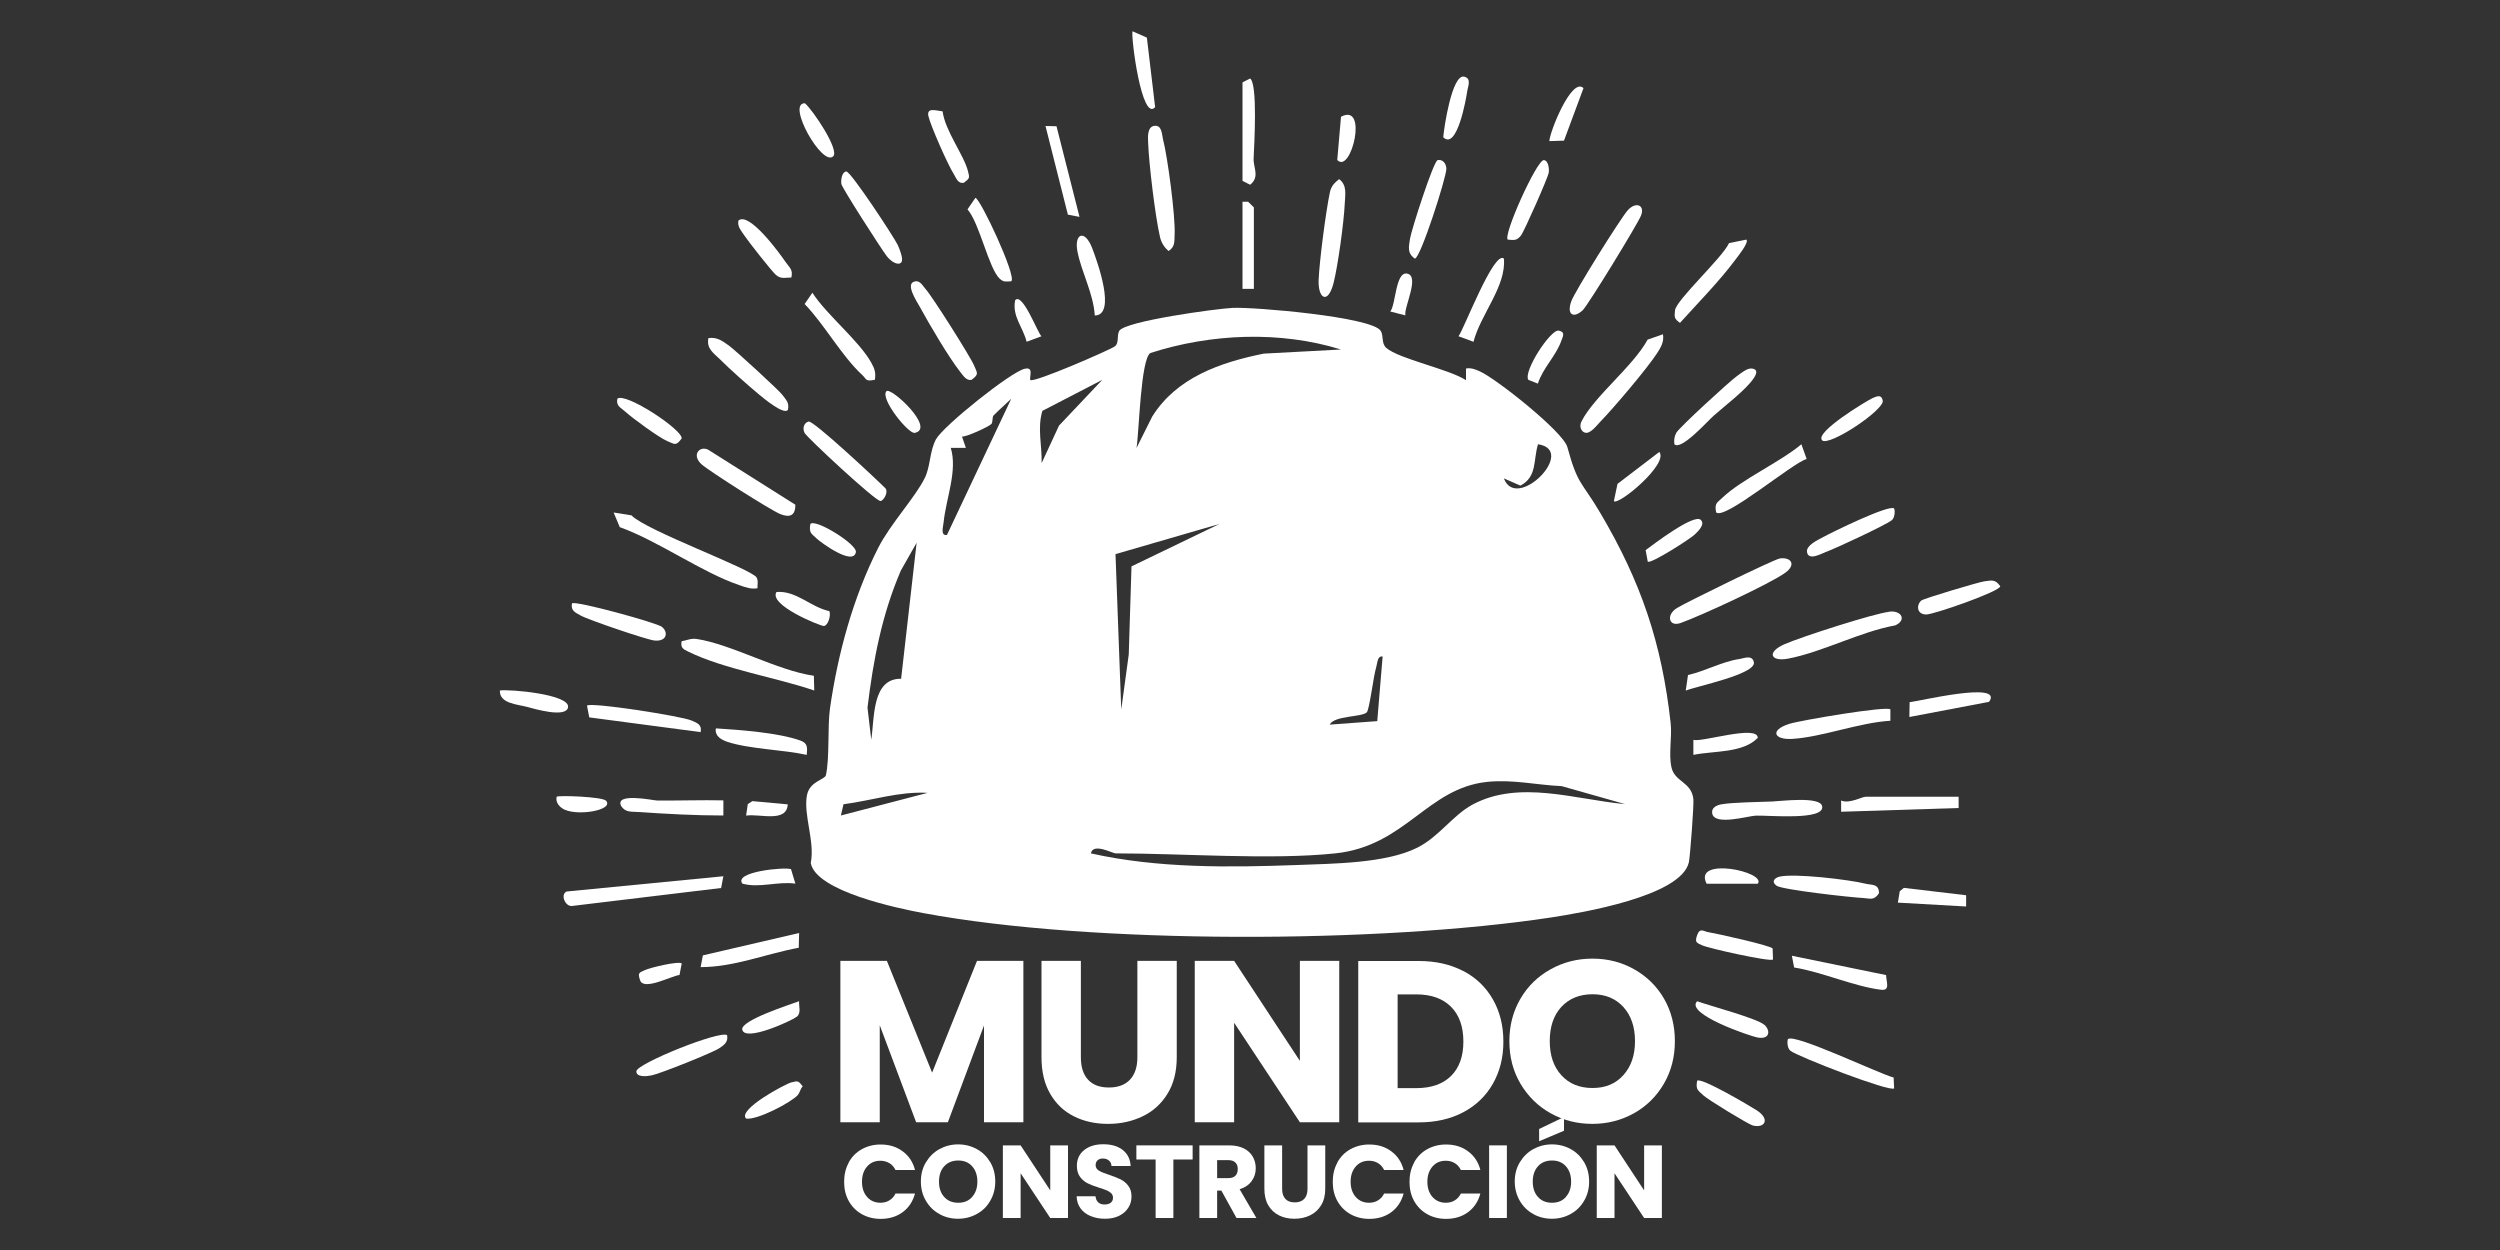 <svg xmlns="http://www.w3.org/2000/svg" id="Capa_2" data-name="Capa 2" viewBox="0 0 200 100"><rect x="0" y="0" width="200" height="100" fill="#333333" stroke="none"/><defs><style>      .cls-1 {        fill: #fff;      }      .cls-2 {        fill: none;      }    </style></defs><g id="SPONSORS"><g><path class="cls-1" d="M117.28,30.39v-.91c.43-.07.75.07,1.13.24,1.29.58,6.64,4.81,6.98,6.05.83,3.06,1.13,2.72,2.63,5.26,3.25,5.5,4.92,10.39,5.63,16.8.13,1.14-.18,2.47.07,3.57.27,1.17,1.59,1.14,1.75,2.52.05.45-.26,4.59-.36,5.06-.61,2.72-8.58,4.04-11.04,4.42-13.64,2.07-36.66,2.17-50.19-.35-2.04-.38-8.6-1.74-9.02-4.01.35-1.72-.61-3.86-.3-5.44.22-1.1,1.43-1.23,1.51-1.58.31-1.34.12-3.87.33-5.36.63-4.38,1.85-8.87,3.85-12.82.98-1.94,3.01-4.09,3.75-5.64.44-.92.37-2.12.88-3.06.59-1.07,5.98-5.39,7.1-5.64.73-.16.37.57.44.9.26.26,6.46-2.44,6.78-2.7.34-.27.13-.86.34-1.23.44-.78,7.79-1.78,9.08-1.84,1.71-.08,11.11.72,11.83,1.83.26.39.04,1.01.45,1.37,1,.88,5.03,1.7,6.37,2.58ZM107.28,27.96c-4.89-1.51-10.4-1.28-15.25.28-.78.49-.9,6.34-1.11,7.6l1.26-2.52c1.95-3.12,5.45-4.33,8.92-5.03l6.18-.33ZM88.18,30.39l-4.79,2.48c-.42,1.4-.02,2.76-.06,4.18l1.39-3,3.46-3.66ZM75.75,42.81l5.15-10.91c-.45.44-.97.88-1.41,1.33-.13.13-.05.56-.18.69-.21.21-1.89,1-2.35,1.01l.31.9h-1.21c.56,1.82-.38,4.05-.57,5.95-.03.34-.28,1.09.26,1.02ZM120.31,38.27c1,2.71,5.91-2.25,2.73-2.73-.39,1.27-.05,2.6-1.41,3.31l-1.32-.58ZM97.58,41.91l-8.34,2.42.46,12.43.6-4.4.22-7.05,7.05-3.4ZM72.09,54.3l1.24-10.88-1.26,2.22c-1.52,3.53-2.21,7.16-2.67,10.97l.3,2.57c.27-1.74.04-4.92,2.4-4.88ZM106.37,57.97l3.81-.28.43-5.17c-.43-.07-.41.53-.51.84-.23.74-.54,3.41-.76,3.63-.4.39-2.58.25-2.96.97ZM106.82,68.27c-5.15.54-12.2,0-17.58,0-.23,0-1.8-.87-1.97,0,5.34,1.2,11.05,1.13,16.53.93,2.84-.11,7.05-.13,9.55-1.37,1.75-.86,2.86-2.6,4.43-3.45,3.74-2.03,8.27-.41,12.23-.05l-5.08-1.44c-2.01-.09-3.92-.55-5.95-.34-4.82.5-6.53,5.13-12.16,5.72ZM74.24,63.43c-2.29-.14-4.51.62-6.76.91l-.21.9,6.97-1.82Z"></path><path class="cls-1" d="M57.87,70.1l-.18.94-11.87,1.43c-.58.13-1.03-.9-.49-1.15l12.54-1.22Z"></path><path class="cls-1" d="M60.53,46.21c.15.26.05.57.07.85-.53.09-.94-.07-1.43-.24-3.02-1.02-6.48-3.53-9.59-4.65l-.49-1.17,1.43.23c1.16,1.22,9.62,4.28,10.02,4.98Z"></path><path class="cls-1" d="M65.11,54.06l.03,1.18c-3.01-1.03-7.26-1.72-10.08-3.11-.41-.2-.63-.31-.53-.83.45-.08.73-.25,1.22-.18,2.76.42,6.43,2.52,9.35,2.94Z"></path><path class="cls-1" d="M142.35,44.68c.94-.14,1.36.48.5,1.12-1.21.89-6.84,3.49-8.4,4.04-.96.34-1.18-.66-.29-1.2.74-.46,7.74-3.88,8.19-3.95Z"></path><path class="cls-1" d="M151.15,48.93c.98-.11,1.4.68.47,1.1-2.82.51-5.83,2.14-8.57,2.66-1.4.27-1.77-.52-.25-1.17,1.34-.58,7.06-2.43,8.35-2.58Z"></path><path class="cls-1" d="M126.59,24.84c-.68.63-1.28.37-.89-.73.26-.76,3.94-6.64,4.52-7.29.66-.73,1.4-.4,1.06.43-.32.76-4.26,7.2-4.68,7.59Z"></path><path class="cls-1" d="M92.28,10.08c.69-.15.66.67.76,1.06.37,1.4,1,6.2.93,7.59-.03.55.06,1-.48,1.35-.35-.29-.59-.67-.69-1.12-.38-1.63-.89-5.86-.95-7.56-.02-.41-.07-1.21.44-1.32Z"></path><path class="cls-1" d="M133.04,26.75c.09.6-.16,1.02-.47,1.5-.78,1.21-3.47,4.38-4.53,5.47-.27.28-.8.99-1.21.9-.33-.07-.52-.5-.31-.91,1.03-2.02,4.12-4.39,5.29-6.54l1.23-.43Z"></path><path class="cls-1" d="M107.13,14.33c.66.49.48,1.26.45,1.96-.06,1.43-.55,5.01-.9,6.37-.45,1.73-1.25,1.23-1.19-.26s.57-5.44.9-7.01c.11-.52.36-.75.75-1.07Z"></path><path class="cls-1" d="M151.23,56.76v.9c-2.5.15-5.41,1.29-7.82,1.45-1.51.1-1.85-.7-.27-1.2.91-.29,7.81-1.45,8.09-1.16Z"></path><path class="cls-1" d="M56.05,58.57l-8.91-1.18-.18-.94c.29-.3,7.56.84,8.36,1.19.46.2.85.33.73.93Z"></path><path class="cls-1" d="M63.63,40.39c0,.88-.46,1.03-1.2.74s-5.73-3.46-6.31-3.99c-.82-.74-.15-1.51.54-1.16l6.97,4.4Z"></path><path class="cls-1" d="M151.49,86.2l.04.87c-.31.32-7.69-2.53-8.3-3.01-.29-.23-.25-.87-.19-.93.48-.49,7.27,2.76,8.44,3.07Z"></path><path class="cls-1" d="M73.18,22.51c.45-.09.64.37.88.63.5.54,3.61,5.45,3.88,6.13.24.59.4.66-.22,1.12-.42.08-.67-.35-.89-.62-.95-1.21-2.48-3.82-3.25-5.23-.2-.37-1.21-1.86-.4-2.02Z"></path><path class="cls-1" d="M141.77,64.12c.74-.03,3.83-.43,4,.37.26,1.18-4.34.72-5.3.76-.61.02-3.29.83-3.49-.16-.1-.47.35-.68.76-.75.86-.15,2.98-.18,4.03-.22Z"></path><path class="cls-1" d="M64.69,33.72c.4-.08,5.49,4.68,6.16,5.36.23.33-.18.99-.41,1-.41.02-5.88-5.08-6.07-5.44-.21-.41-.02-.84.31-.91Z"></path><path class="cls-1" d="M156.69,63.73v.91s-9.4.3-9.4.3v-.9c.65.29,1.64-.3,1.97-.3h7.43Z"></path><path class="cls-1" d="M144.53,36.72c-1.12.3-6.58,4.93-7.24,4.27-.14-.74.07-.76.5-1.17,1.53-1.47,4.61-2.84,6.32-4.28l.42,1.17Z"></path><path class="cls-1" d="M69.99,30.38c-.8.17-.66-.07-1-.37-1.67-1.54-3.01-4.02-4.62-5.69l.62-.9c1.17,1.8,3.71,3.81,4.71,5.59.27.49.38.8.29,1.38Z"></path><path class="cls-1" d="M139.71,19.17c.24.21-.71,1.38-.92,1.66-1.27,1.7-2.96,3.41-4.39,5-.48-.34-.45-.46-.4-1,.08-.82,3.82-4.24,4.32-5.38l1.38-.28Z"></path><path class="cls-1" d="M142.33,70.14c1.15-.3,5.64.23,6.93.56.47.12,1.06-.02,1.06.76-.41.61-.71.41-1.27.38-1-.05-6.47-.66-6.92-.98s-.17-.62.2-.72Z"></path><path class="cls-1" d="M63.93,74.64l-.03,1.18c-2.61.48-5.16,1.55-7.85,1.55l.18-.94,7.7-1.79Z"></path><path class="cls-1" d="M63.02,32.81c-.36.37-1.93-.95-2.26-1.22-.91-.75-2.36-2.04-3.19-2.87-.5-.49-1.06-.83-.9-1.67.7-.11,1.14.24,1.66.61.45.32,3.99,3.56,4.26,3.93.3.41.57.61.44,1.22Z"></path><path class="cls-1" d="M72.11,20.99c-.3.31-.89-.13-1.17-.5-.47-.62-3.57-5.44-3.63-5.77-.06-.37.07-1,.4-1,.36,0,3.81,5.25,4.11,5.88.15.33.49,1.17.28,1.38Z"></path><path class="cls-1" d="M137.11,33.24c-.52.46-2.62,2.83-3.16,2.3-.04-.34-.01-.6.15-.91.23-.43,4.24-4.1,4.85-4.54.31-.22.83-.66,1.2-.61.46.06.42.36.16.76-.6.92-2.33,2.23-3.21,3.01Z"></path><path class="cls-1" d="M150.89,78.01c0,.52.36,1.26-.4,1.17-2.17-.26-4.74-1.43-6.96-1.78l-.18-.94,7.55,1.55Z"></path><path class="cls-1" d="M57.87,64.03v1.21c-2.27,0-4.57-.13-6.84-.28-.54-.04-.99.05-1.34-.48-.54-1.11,2.61-.44,2.86-.44,1.77.02,3.55-.05,5.32-.01Z"></path><path class="cls-1" d="M115.01,12.81c.4-.09.69.27.7.69,0,.69-2.07,7.16-2.52,7.19-.64-.45-.48-.94-.39-1.59.11-.71,1.88-6.21,2.21-6.29Z"></path><polygon class="cls-1" points="84.52 10.1 86.36 17.35 85.43 17.17 83.64 10.08 84.52 10.1"></polygon><path class="cls-1" d="M52.95,50.15c.53.41.42,1.2-.61,1.09-.62-.07-5.33-1.67-5.89-2-.42-.24-.81-.38-.69-.97.28-.24,6.78,1.55,7.2,1.88Z"></path><path class="cls-1" d="M58.17,82.83c.1.53-.25.78-.63,1.03-.54.36-4.74,2.04-5.41,2.17-.38.08-1.24.17-1.22-.33.02-.61,6.75-3.32,7.27-2.88Z"></path><path class="cls-1" d="M151.53,40.69c.06.06.1.7-.19.93-.5.39-4.49,2.26-5.28,2.54-.33.12-1.39.74-1.5,0-.08-.53.86-.96,1.25-1.17.74-.41,5.36-2.67,5.72-2.31Z"></path><path class="cls-1" d="M99.4,6.59l.61-.31c.61.43.33,5.27.28,6.38-.04.76.52,1.48-.28,2.12l-.61-.31v-7.88Z"></path><path class="cls-1" d="M64.54,60.39c-1.89-.42-4.61-.46-6.37-1.05-.47-.16-1.01-.47-.9-1.07,1.91.12,4.98.34,6.75.97.63.22.56.59.52,1.15Z"></path><path class="cls-1" d="M117.87,27.34l-1.19-.44c.44-.57,2.82-6.87,3.63-6.22.21,2.21-1.87,4.48-2.43,6.66Z"></path><path class="cls-1" d="M80.9,22.5c-.41.02-.59.1-.92-.2-.88-.81-1.61-4.44-2.58-5.55l.63-.92c.37,0,3.3,6.24,2.88,6.66Z"></path><path class="cls-1" d="M120.62,19.17c-.38-.38,2.31-6.35,2.88-6.36.33,0,.45.6.4.99s-1.98,4.75-2.23,5.05c-.35.42-.53.36-1.04.32Z"></path><path class="cls-1" d="M159.11,56.15l-6.36,1.21.02-1.19c.51-.01,7.61-1.75,6.35-.02Z"></path><path class="cls-1" d="M153.73,48.03c.21-.16,4.55-1.46,5-1.52.6-.08.89-.19,1.29.39-.02.42-5.34,2.27-5.93,2.26-.78-.01-.79-.8-.36-1.14Z"></path><path class="cls-1" d="M87.58,25.23c-.1-1.74-1.08-3.49-1.39-5.14-.26-1.41.59-1.77,1.18-.25.41,1.06,1.97,5.38.21,5.4Z"></path><path class="cls-1" d="M141.81,75.88l.03.88c-.2.21-5.15-.89-5.68-1.14-.46-.21-.59-.24-.38-.83s.54-.28.82-.23c.68.11,5.06,1.08,5.21,1.32Z"></path><path class="cls-1" d="M92.42,8.56c-1.07,1.27-1.95-5.53-1.82-6.06l1.15.51.66,5.55Z"></path><path class="cls-1" d="M135.77,86.46c.31-.3,4.16,1.98,4.76,2.36,1.13.73.63,1.46-.3,1.22-.36-.09-3.62-2.08-3.96-2.41-.42-.41-.63-.43-.5-1.17Z"></path><path class="cls-1" d="M75.41,8.91c.19,1.55,1.7,3.48,2.03,4.79.14.54.14.56-.33.92-.49.1-.62-.4-.81-.7-.46-.71-1.85-3.85-2.03-4.64-.16-.73.69-.41,1.14-.37Z"></path><path class="cls-1" d="M63.32,22.2c-.48,0-.82.15-1.24-.2-.31-.26-2.23-2.7-2.53-3.16-.24-.37-.57-.69-.48-1.19.84-.77,3.31,2.62,3.79,3.33.28.41.6.58.45,1.22Z"></path><path class="cls-1" d="M141.15,81.98c.51.47.44,1.2-.55,1.02-.57-.1-5.83-1.89-4.83-2.9,1,.36,4.83,1.38,5.38,1.89Z"></path><path class="cls-1" d="M49.38,31.9c.63-.56,5.28,2.51,5.15,3.18-.46.62-.53.46-1.12.22-.65-.26-2.81-1.84-3.39-2.37-.34-.31-.76-.45-.63-1.03Z"></path><path class="cls-1" d="M134.86,55.24l.18-1.24c1.35-.3,2.77-1.09,4.12-1.28.35-.05,1.02-.37,1.15.26.19.96-4.66,1.93-5.45,2.27Z"></path><polygon class="cls-1" points="100.31 23.11 99.4 23.11 99.4 16.14 99.85 16.14 100.31 16.59 100.31 23.11"></polygon><polygon class="cls-1" points="157.29 71.62 157.29 72.52 151.83 72.21 151.98 71.3 152.31 71.03 157.29 71.62"></polygon><path class="cls-1" d="M145.78,35.23c-.69-.61,3.59-3.19,4.04-3.39.36-.15.7-.3.8.21.14.74-4.28,3.68-4.85,3.18Z"></path><path class="cls-1" d="M39.99,55.24c.74-.12,5.68.3,5.45,1.36-.18.85-2.69.11-3.28-.05-.74-.2-2.22-.26-2.17-1.31Z"></path><path class="cls-1" d="M135.47,60.39v-1.2c.67.21,5.16-1.24,5.15-.16-1.21,1.24-3.51,1.02-5.15,1.36Z"></path><path class="cls-1" d="M136.07,41.6c.36.35-.22.9-.5,1.17-.33.32-3.51,2.37-3.75,2.16l-.17-.92c.62-.46,3.87-2.94,4.41-2.42Z"></path><path class="cls-1" d="M63.84,87.59c-.54.6-3.23,2.02-4.15,1.9-.73-.71,3.14-2.78,3.62-2.9.54-.13.55-.14.91.32-.2.18-.21.48-.39.67Z"></path><path class="cls-1" d="M115.46,10.98c.06-.78.7-5.04,1.66-4.85.63.13.31.8.26,1.15-.07.53-.81,4.79-1.92,3.7Z"></path><path class="cls-1" d="M63.93,80.1c-.04.41.19.94-.19,1.24-.43.33-4.15,2.04-4.36,1.03-.15-.74,3.84-2.01,4.54-2.27Z"></path><path class="cls-1" d="M132.74,36.15c.8.94-3.28,4.32-3.63,3.94l.29-1.38,3.35-2.56Z"></path><path class="cls-1" d="M66.35,48.89c.14.36-.11,1.16-.44,1.19-.25.02-4.46-1.68-3.79-2.72,1.59-.13,2.74,1.22,4.23,1.53Z"></path><path class="cls-1" d="M126.68,7.05l-1.56,4.2-1.17.04c0-.67,1.78-5.17,2.73-4.24Z"></path><path class="cls-1" d="M66.66,12.5c-.86.89-3.78-4.26-2.27-4.24.59.48,2.78,3.71,2.27,4.24Z"></path><path class="cls-1" d="M123.03,30.69l-.76-.3c-.44-.65,1.78-4.07,2.43-3.94.55.11.33.47.21.8-.44,1.25-1.48,2.18-1.88,3.44Z"></path><path class="cls-1" d="M140.62,70.7h-4.09c-1.13-2.21,4.83-.96,4.09,0Z"></path><path class="cls-1" d="M63.28,69.53l.35,1.16c-1.43-.2-2.87.38-4.24,0-.72-.95,3.34-1.34,3.89-1.16Z"></path><path class="cls-1" d="M64.84,41.91c.41-.42,3.76,1.64,3.63,2.27-.22,1.12-2.83-.8-3.14-1.1-.42-.41-.63-.43-.5-1.17Z"></path><path class="cls-1" d="M106.98,12.8l.3-3.46c2.21-1.17.81,4.64-.3,3.46Z"></path><path class="cls-1" d="M70.91,31.3c.34-.39,3.98,2.98,2.27,3.33-.51.1-2.79-2.74-2.27-3.33Z"></path><path class="cls-1" d="M48.47,64.04c.74.8-2.53,1.32-3.5.62-.31-.22-.52-.52-.44-.92.15-.13,3.65,0,3.94.31Z"></path><path class="cls-1" d="M54.54,77.07l-.18.93c-.63.06-2.85,1.28-3.15.43-.22-.64-.06-.61.38-.82s2.74-.75,2.95-.53Z"></path><path class="cls-1" d="M63.02,64.34c-.07,1.52-2.28.73-3.33.91l.13-.92.37-.24,2.83.26Z"></path><path class="cls-1" d="M82.13,27.34c-.29-1.17-1.17-2.02-.92-3.32.59-.69,1.84,2.71,2.11,2.88l-1.19.44Z"></path><path class="cls-1" d="M112.43,25.23l-1.21-.31c.45-.52.41-3.23,1.36-3.03,1.02.21-.28,2.7-.15,3.33Z"></path><g><path class="cls-1" d="M81.87,76.87v12.91h-3.15v-7.74l-2.89,7.74h-2.54l-2.91-7.76v7.76h-3.15v-12.91h3.72l3.62,8.94,3.59-8.94h3.7Z"></path><path class="cls-1" d="M86.47,76.87v7.72c0,.77.19,1.37.57,1.78.38.42.94.63,1.67.63s1.3-.21,1.69-.63c.39-.42.59-1.01.59-1.78v-7.72h3.15v7.71c0,1.15-.25,2.13-.74,2.92-.49.8-1.15,1.4-1.98,1.8-.83.4-1.75.61-2.77.61s-1.93-.2-2.73-.6c-.8-.4-1.44-1-1.9-1.8-.47-.8-.7-1.78-.7-2.93v-7.71h3.15Z"></path><path class="cls-1" d="M107.14,89.78h-3.15l-5.26-7.96v7.96h-3.15v-12.91h3.15l5.26,8v-8h3.15v12.91Z"></path><path class="cls-1" d="M117.07,77.68c1.02.54,1.81,1.3,2.36,2.27.56.98.84,2.1.84,3.38s-.28,2.38-.84,3.37c-.56.98-1.35,1.74-2.37,2.28-1.02.54-2.21.81-3.56.81h-4.84v-12.91h4.84c1.36,0,2.55.27,3.57.81ZM116.08,86.08c.66-.65.99-1.57.99-2.76s-.33-2.12-.99-2.78c-.66-.66-1.59-.99-2.78-.99h-1.49v7.5h1.49c1.19,0,2.12-.32,2.78-.97Z"></path><path class="cls-1" d="M124.05,89.06c-1.01-.56-1.81-1.35-2.41-2.36s-.89-2.15-.89-3.41.3-2.4.89-3.4c.59-1.01,1.4-1.79,2.41-2.35s2.12-.85,3.34-.85,2.33.28,3.34.85,1.81,1.35,2.39,2.35c.58,1.01.87,2.14.87,3.4s-.29,2.4-.88,3.41-1.39,1.8-2.39,2.36c-1.01.56-2.12.85-3.33.85s-2.33-.28-3.34-.85ZM129.87,86.01c.62-.69.93-1.59.93-2.72s-.31-2.05-.93-2.73c-.62-.68-1.44-1.02-2.47-1.02s-1.87.34-2.49,1.01c-.62.67-.93,1.59-.93,2.74s.31,2.05.93,2.73c.62.68,1.45,1.02,2.49,1.02s1.85-.34,2.47-1.03Z"></path><path class="cls-1" d="M67.9,92.99c.25-.45.59-.8,1.04-1.05.44-.25.95-.38,1.51-.38.69,0,1.28.18,1.77.55.49.36.82.86.98,1.49h-1.56c-.12-.24-.28-.43-.49-.55s-.45-.19-.72-.19c-.44,0-.79.15-1.06.46-.27.3-.41.71-.41,1.22s.14.91.41,1.22c.27.3.62.46,1.06.46.27,0,.51-.06.72-.19s.38-.31.49-.55h1.56c-.17.63-.49,1.12-.98,1.49-.49.36-1.08.54-1.77.54-.56,0-1.07-.13-1.51-.38-.44-.25-.79-.6-1.04-1.05s-.37-.96-.37-1.53.12-1.09.37-1.54Z"></path><path class="cls-1" d="M75.15,97.12c-.46-.25-.82-.61-1.08-1.06-.27-.46-.4-.97-.4-1.54s.13-1.08.4-1.53c.27-.45.63-.81,1.08-1.06.46-.25.96-.38,1.5-.38s1.05.13,1.5.38c.46.25.81.61,1.08,1.06.26.45.39.96.39,1.53s-.13,1.08-.4,1.54c-.26.46-.62.81-1.08,1.06-.45.25-.95.38-1.5.38s-1.05-.13-1.5-.38ZM77.77,95.75c.28-.31.42-.72.42-1.22s-.14-.92-.42-1.23c-.28-.31-.65-.46-1.11-.46s-.84.15-1.12.46c-.28.3-.42.71-.42,1.23s.14.92.42,1.23c.28.31.65.46,1.12.46s.83-.15,1.11-.46Z"></path><path class="cls-1" d="M85.44,97.44h-1.42l-2.37-3.58v3.58h-1.42v-5.81h1.42l2.37,3.6v-3.6h1.42v5.81Z"></path><path class="cls-1" d="M87.26,97.29c-.34-.14-.61-.34-.81-.61-.2-.27-.31-.6-.32-.98h1.51c.02.22.1.38.22.49s.29.17.5.17.38-.05.5-.14c.12-.1.18-.23.18-.4,0-.14-.05-.26-.14-.36-.1-.09-.22-.17-.36-.23s-.34-.13-.6-.21c-.38-.12-.68-.23-.92-.35-.24-.12-.44-.29-.61-.51-.17-.23-.26-.52-.26-.89,0-.54.2-.96.59-1.27.39-.31.9-.46,1.53-.46s1.16.15,1.55.46c.39.31.6.73.63,1.28h-1.53c-.01-.19-.08-.34-.21-.44-.13-.11-.29-.16-.49-.16-.17,0-.31.05-.41.14-.1.09-.16.22-.16.39,0,.19.09.33.26.44.18.11.45.22.83.34.38.13.68.25.91.36.23.12.44.28.61.51.17.22.26.5.26.85s-.08.63-.25.9c-.17.27-.41.49-.73.65s-.7.24-1.13.24-.81-.07-1.14-.21Z"></path><path class="cls-1" d="M95.41,91.63v1.13h-1.54v4.68h-1.42v-4.68h-1.54v-1.13h4.49Z"></path><path class="cls-1" d="M98.92,97.44l-1.21-2.19h-.34v2.19h-1.42v-5.81h2.38c.46,0,.85.08,1.17.24.32.16.56.38.72.66.16.28.24.59.24.93,0,.39-.11.73-.33,1.03-.22.3-.54.52-.96.65l1.34,2.3h-1.6ZM97.37,94.25h.88c.26,0,.45-.06.58-.19.13-.13.19-.31.19-.54s-.06-.39-.19-.52c-.13-.13-.32-.19-.58-.19h-.88v1.44Z"></path><path class="cls-1" d="M102.57,91.63v3.48c0,.35.09.62.26.8.17.19.42.28.75.28s.58-.09.76-.28c.18-.19.26-.46.26-.8v-3.48h1.42v3.47c0,.52-.11.96-.33,1.32s-.52.63-.89.81-.79.27-1.25.27-.87-.09-1.23-.27c-.36-.18-.65-.45-.86-.81-.21-.36-.31-.8-.31-1.32v-3.47h1.42Z"></path><path class="cls-1" d="M106.99,92.99c.25-.45.59-.8,1.04-1.05s.95-.38,1.51-.38c.69,0,1.28.18,1.77.55.49.36.82.86.98,1.49h-1.56c-.12-.24-.28-.43-.49-.55-.21-.13-.45-.19-.72-.19-.44,0-.79.15-1.06.46s-.41.71-.41,1.22.14.91.41,1.22c.27.3.62.46,1.06.46.27,0,.51-.06.72-.19.21-.13.38-.31.49-.55h1.56c-.17.63-.49,1.12-.98,1.49-.49.36-1.08.54-1.77.54-.56,0-1.07-.13-1.51-.38-.44-.25-.79-.6-1.04-1.05-.25-.45-.37-.96-.37-1.53s.12-1.09.37-1.54Z"></path><path class="cls-1" d="M113.13,92.99c.25-.45.59-.8,1.04-1.05s.95-.38,1.51-.38c.69,0,1.28.18,1.77.55.49.36.82.86.98,1.49h-1.56c-.12-.24-.28-.43-.49-.55-.21-.13-.45-.19-.72-.19-.44,0-.79.15-1.06.46s-.41.71-.41,1.22.14.91.41,1.22c.27.3.62.46,1.06.46.27,0,.51-.06.72-.19.21-.13.38-.31.49-.55h1.56c-.17.63-.49,1.12-.98,1.49-.49.36-1.08.54-1.77.54-.56,0-1.07-.13-1.51-.38-.44-.25-.79-.6-1.04-1.05-.25-.45-.37-.96-.37-1.53s.12-1.09.37-1.54Z"></path><path class="cls-1" d="M120.55,91.63v5.81h-1.42v-5.81h1.42Z"></path><path class="cls-1" d="M122.66,97.12c-.46-.25-.82-.61-1.08-1.06s-.4-.97-.4-1.54.13-1.08.4-1.53c.27-.45.63-.81,1.08-1.06.46-.25.96-.38,1.5-.38s1.05.13,1.5.38c.46.25.81.61,1.08,1.06.26.45.39.96.39,1.53s-.13,1.08-.4,1.54-.62.81-1.08,1.06c-.45.25-.95.38-1.5.38s-1.05-.13-1.5-.38ZM125.27,95.75c.28-.31.42-.72.42-1.22s-.14-.92-.42-1.23c-.28-.31-.65-.46-1.11-.46s-.84.15-1.12.46-.42.71-.42,1.23.14.92.42,1.23.65.46,1.12.46.83-.15,1.11-.46ZM125.12,90.46l-1.99.84v-.98l1.99-.96v1.1Z"></path><path class="cls-1" d="M132.95,97.44h-1.42l-2.37-3.58v3.58h-1.42v-5.81h1.42l2.37,3.6v-3.6h1.42v5.81Z"></path></g></g><rect class="cls-2" width="200" height="100"></rect></g></svg>